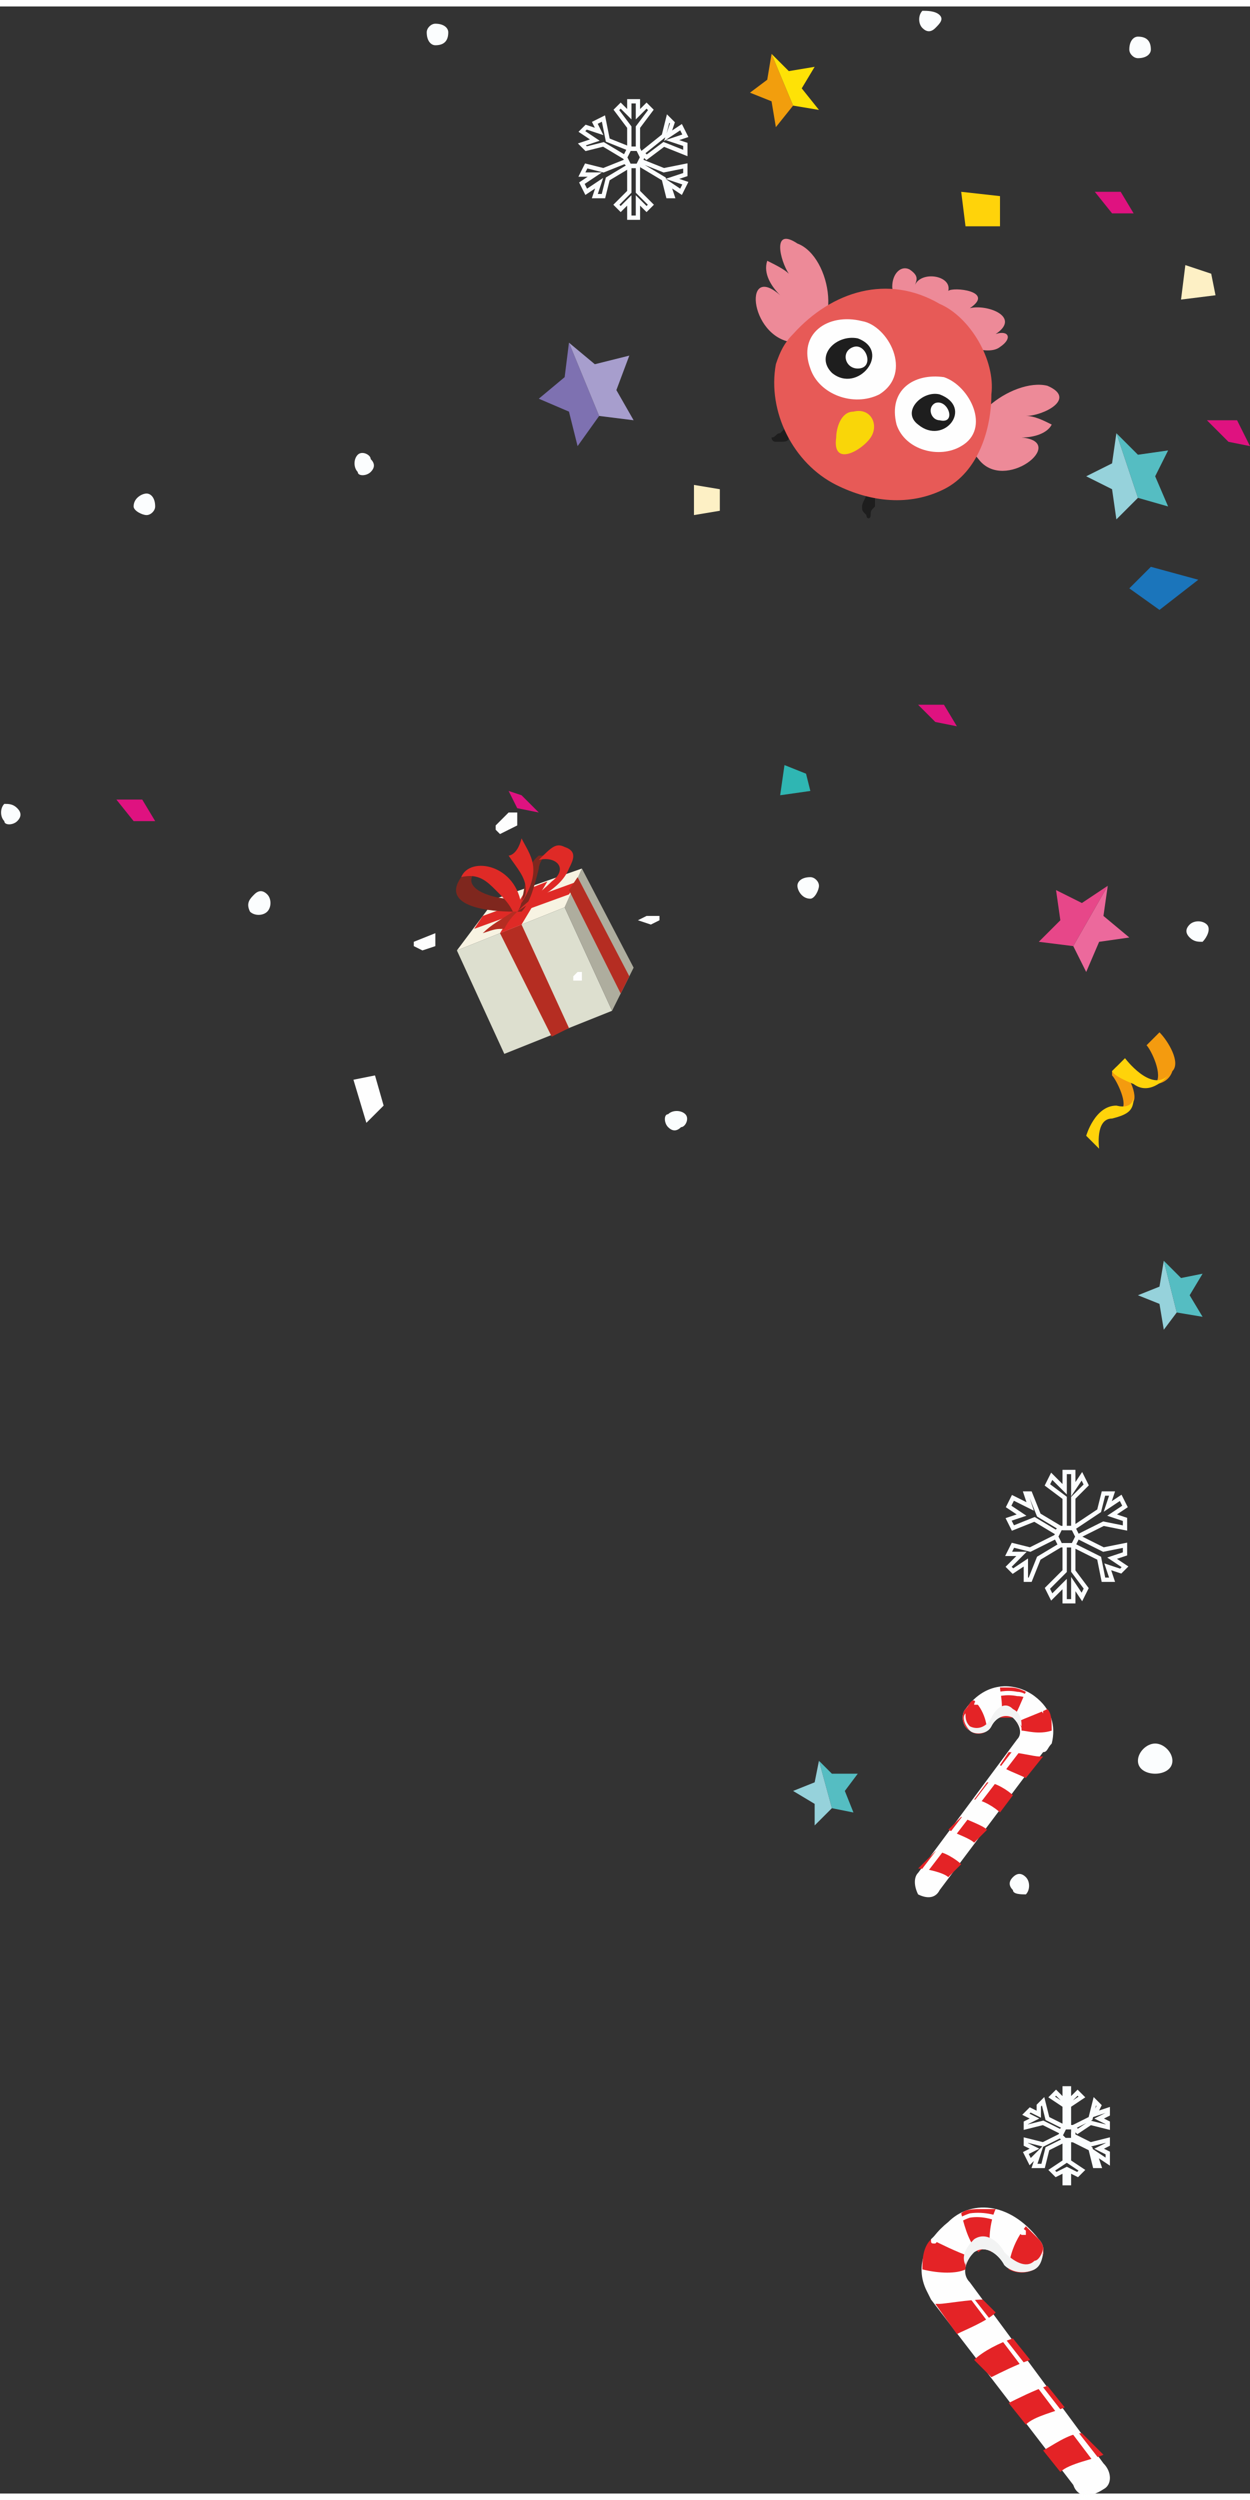<?xml version="1.0" encoding="UTF-8"?> <!-- Creator: CorelDRAW 2019 (64-Bit) --> <svg xmlns="http://www.w3.org/2000/svg" xmlns:xlink="http://www.w3.org/1999/xlink" xmlns:xodm="http://www.corel.com/coreldraw/odm/2003" xml:space="preserve" width="40px" height="80px" style="shape-rendering:geometricPrecision; text-rendering:geometricPrecision; image-rendering:optimizeQuality; fill-rule:evenodd; clip-rule:evenodd" viewBox="0 0 2.9 5.77"><rect x="0" y="0" width="2.9" height="5.77" fill="#333333" stroke="none"/> <defs> <style type="text/css"> <![CDATA[ .str0 {stroke:#FBFDFE;stroke-width:0.01;stroke-miterlimit:10} .fil2 {fill:none} .fil0 {fill:none;fill-rule:nonzero} .fil24 {fill:#FEFEFE} .fil22 {fill:#DF2A26} .fil1 {fill:#FBFDFE} .fil20 {fill:#F7F3E2} .fil21 {fill:#B52D22} .fil23 {fill:#7F271E} .fil18 {fill:#DDDFCF} .fil19 {fill:#AEAD9E} .fil25 {fill:#FEFEFE;fill-rule:nonzero} .fil14 {fill:#FEE206;fill-rule:nonzero} .fil8 {fill:#FFD30A;fill-rule:nonzero} .fil13 {fill:#F29E0D;fill-rule:nonzero} .fil12 {fill:#F49B0F;fill-rule:nonzero} .fil6 {fill:#EC699C;fill-rule:nonzero} .fil26 {fill:#E42326;fill-rule:nonzero} .fil31 {fill:#F9D609;fill-rule:nonzero} .fil7 {fill:#FDF0C5;fill-rule:nonzero} .fil5 {fill:#E74789;fill-rule:nonzero} .fil30 {fill:#E75A57;fill-rule:nonzero} .fil29 {fill:#ED8A98;fill-rule:nonzero} .fil4 {fill:#DF1280;fill-rule:nonzero} .fil27 {fill:#F2F3F3;fill-rule:nonzero} .fil17 {fill:#A79ECD;fill-rule:nonzero} .fil10 {fill:#96D2DB;fill-rule:nonzero} .fil16 {fill:#7E71B1;fill-rule:nonzero} .fil9 {fill:#55BDC2;fill-rule:nonzero} .fil3 {fill:#2FB6B3;fill-rule:nonzero} .fil11 {fill:#1B75BB;fill-rule:nonzero} .fil28 {fill:#1E1E1E;fill-rule:nonzero} .fil15 {fill:url(#id0)} ]]> </style> <linearGradient id="id0" gradientUnits="userSpaceOnUse" x1="2.68" y1="0" x2="2.68" y2="0"> <stop offset="0" style="stop-opacity:1; stop-color:#E2BA1E"></stop> <stop offset="0.141" style="stop-opacity:1; stop-color:#FAF29E"></stop> <stop offset="0.51" style="stop-opacity:1; stop-color:#AD7E29"></stop> <stop offset="0.769" style="stop-opacity:1; stop-color:#FAF195"></stop> <stop offset="0.878" style="stop-opacity:1; stop-color:#EDC72B"></stop> <stop offset="0.969" style="stop-opacity:1; stop-color:#C4712A"></stop> <stop offset="1" style="stop-opacity:1; stop-color:#C4712A"></stop> </linearGradient> </defs> <g id="Слой_x0020_1">  <g id="_5940053664"> <polygon class="fil0 str0" points="1.48,0.33 1.48,0.28 1.51,0.24 1.5,0.23 1.48,0.25 1.48,0.22 1.46,0.22 1.46,0.25 1.44,0.23 1.43,0.24 1.46,0.28 1.46,0.33 "></polygon> <polygon class="fil0 str0" points="1.49,0.34 1.5,0.35 1.54,0.32 1.59,0.34 1.59,0.32 1.56,0.31 1.59,0.3 1.58,0.28 1.55,0.3 1.56,0.27 1.55,0.26 1.54,0.3 "></polygon> <polygon class="fil0 str0" points="1.49,0.36 1.54,0.38 1.59,0.37 1.59,0.39 1.56,0.4 1.59,0.41 1.58,0.43 1.55,0.41 1.56,0.44 1.55,0.44 1.54,0.4 1.49,0.37 "></polygon> <polygon class="fil0 str0" points="1.48,0.37 1.48,0.43 1.51,0.46 1.5,0.47 1.48,0.45 1.48,0.49 1.46,0.49 1.46,0.45 1.44,0.47 1.43,0.46 1.46,0.43 1.46,0.37 "></polygon> <polygon class="fil0 str0" points="1.46,0.37 1.41,0.4 1.4,0.44 1.38,0.44 1.39,0.41 1.36,0.43 1.35,0.41 1.38,0.39 1.35,0.39 1.36,0.37 1.4,0.38 1.45,0.36 "></polygon> <polygon class="fil0 str0" points="1.45,0.35 1.4,0.32 1.36,0.33 1.35,0.32 1.38,0.31 1.35,0.29 1.36,0.28 1.39,0.29 1.38,0.27 1.4,0.26 1.41,0.31 1.46,0.33 "></polygon> <polygon class="fil0 str0" points="1.46,0.33 1.48,0.33 1.49,0.35 1.48,0.37 1.46,0.37 1.45,0.35 "></polygon> </g> <path class="fil1" d="M1.04 0.06c0,0.02 -0.01,0.03 -0.03,0.03 -0.01,0 -0.02,-0.01 -0.02,-0.03 0,-0.01 0.01,-0.02 0.02,-0.02 0.02,0 0.03,0.01 0.03,0.02z"></path> <path class="fil1" d="M2.67 0.1c0,0.01 -0.01,0.02 -0.03,0.02 -0.01,0 -0.02,-0.01 -0.02,-0.02 0,-0.02 0.01,-0.03 0.02,-0.03 0.02,0 0.03,0.01 0.03,0.03z"></path> <path class="fil1" d="M1.9 2.04c0,0.01 -0.01,0.03 -0.02,0.03 -0.02,0 -0.03,-0.02 -0.03,-0.03 0,-0.01 0.01,-0.02 0.03,-0.02 0.01,0 0.02,0.01 0.02,0.02z"></path> <path class="fil1" d="M2.17 0.05c-0.01,0.01 -0.02,0.01 -0.03,0 -0.01,-0.01 -0.01,-0.03 0,-0.04 0.01,0 0.03,0 0.04,0.01 0.01,0.01 0,0.02 -0.01,0.03z"></path> <path class="fil1" d="M0.04 1.89c-0.01,0.01 -0.03,0.01 -0.03,0 -0.01,-0.01 -0.01,-0.03 0,-0.04 0.01,0 0.02,0 0.03,0.01 0.01,0.01 0.01,0.02 0,0.03z"></path> <path class="fil1" d="M0.86 1.08c-0.01,0.01 -0.03,0.01 -0.03,0 -0.01,-0.01 -0.01,-0.03 0,-0.04 0.01,-0.01 0.03,0 0.03,0.01 0.01,0.01 0.01,0.02 0,0.03z"></path> <path class="fil1" d="M0.62 2.1c-0.01,0.01 -0.03,0.01 -0.04,0 -0.01,-0.02 0,-0.03 0.01,-0.04 0.01,-0.01 0.02,-0.01 0.03,0 0.01,0.01 0.01,0.03 0,0.04z"></path> <path class="fil1" d="M1.58 2.6c-0.01,0.01 -0.02,0.01 -0.03,0 -0.01,-0.01 -0.01,-0.03 0,-0.03 0.01,-0.01 0.03,-0.01 0.04,0 0.01,0.01 0,0.03 -0.01,0.03z"></path> <path class="fil1" d="M2.79 2.17c-0.01,0 -0.02,0 -0.03,-0.01 -0.01,-0.01 -0.01,-0.02 0,-0.03 0.01,-0.01 0.03,-0.01 0.04,0 0.01,0.01 0,0.03 -0.01,0.04z"></path> <g id="_5949496048"> <polygon class="fil2 str0" points="2.49,3.53 2.49,3.46 2.52,3.43 2.51,3.41 2.49,3.44 2.49,3.4 2.47,3.4 2.47,3.44 2.44,3.41 2.43,3.43 2.47,3.46 2.47,3.53 "></polygon> <polygon class="fil2 str0" points="2.49,3.53 2.5,3.55 2.56,3.52 2.61,3.53 2.61,3.51 2.58,3.5 2.61,3.48 2.6,3.46 2.57,3.48 2.58,3.45 2.56,3.45 2.55,3.49 "></polygon> <polygon class="fil2 str0" points="2.5,3.55 2.56,3.58 2.61,3.57 2.61,3.59 2.58,3.6 2.61,3.62 2.6,3.63 2.57,3.62 2.58,3.65 2.56,3.65 2.55,3.6 2.49,3.57 "></polygon> <polygon class="fil2 str0" points="2.49,3.57 2.49,3.63 2.52,3.67 2.51,3.69 2.49,3.66 2.49,3.7 2.47,3.7 2.47,3.66 2.44,3.69 2.43,3.67 2.47,3.63 2.47,3.57 "></polygon> <polygon class="fil2 str0" points="2.46,3.57 2.41,3.6 2.39,3.65 2.38,3.65 2.38,3.61 2.35,3.63 2.34,3.62 2.37,3.59 2.34,3.59 2.35,3.57 2.39,3.58 2.45,3.55 "></polygon> <polygon class="fil2 str0" points="2.45,3.54 2.4,3.51 2.35,3.53 2.34,3.51 2.37,3.5 2.34,3.48 2.35,3.46 2.39,3.48 2.38,3.45 2.39,3.45 2.41,3.5 2.46,3.53 "></polygon> <polygon class="fil2 str0" points="2.46,3.53 2.49,3.53 2.5,3.55 2.49,3.57 2.46,3.57 2.45,3.55 "></polygon> </g> <path class="fil1" d="M2.72 4.07c0,0.02 -0.02,0.03 -0.04,0.03 -0.02,0 -0.04,-0.01 -0.04,-0.03 0,-0.02 0.02,-0.04 0.04,-0.04 0.02,0 0.04,0.02 0.04,0.04z"></path> <path class="fil1" d="M2.38 4.38c-0.01,0 -0.03,0 -0.03,-0.01 -0.01,-0.01 -0.01,-0.02 0,-0.03 0.01,-0.01 0.02,-0.01 0.03,0 0.01,0.01 0.01,0.03 0,0.04z"></path> <polygon class="fil3" points="1.81,1.83 1.88,1.82 1.87,1.78 1.82,1.76 "></polygon> <polygon class="fil4" points="2.17,1.66 2.22,1.67 2.19,1.62 2.13,1.62 "></polygon> <g id="_5949498480"> <polygon class="fil5" points="2.51,2.08 2.45,2.05 2.46,2.12 2.41,2.17 2.49,2.18 2.57,2.04 "></polygon> <polygon class="fil6" points="2.55,2.17 2.62,2.16 2.56,2.11 2.57,2.04 2.49,2.18 2.52,2.24 "></polygon> </g> <polygon class="fil7" points="1.61,1.18 1.67,1.17 1.67,1.12 1.61,1.11 "></polygon> <polygon class="fil4" points="2.07,0.95 2.12,0.95 2.1,0.91 2.04,0.9 "></polygon> <polygon class="fil4" points="2.58,0.48 2.63,0.48 2.6,0.43 2.54,0.43 "></polygon> <polygon class="fil4" points="0.31,1.89 0.36,1.89 0.33,1.84 0.27,1.84 "></polygon> <polygon class="fil8" points="2.24,0.51 2.32,0.51 2.32,0.44 2.23,0.43 "></polygon> <g id="_5949475088"> <polygon class="fil9" points="2.64,1.04 2.71,1.03 2.68,1.09 2.71,1.16 2.64,1.14 2.59,0.99 "></polygon> <polygon class="fil10" points="2.58,1.12 2.52,1.09 2.58,1.06 2.59,0.99 2.64,1.14 2.59,1.19 "></polygon> </g> <g id="_5949498256"> <polygon class="fil9" points="1.93,4.1 1.99,4.1 1.96,4.14 1.98,4.19 1.93,4.18 1.9,4.07 "></polygon> <polygon class="fil10" points="1.89,4.17 1.84,4.14 1.89,4.12 1.9,4.07 1.93,4.18 1.89,4.22 "></polygon> </g> <g id="_5949493072"> <polygon class="fil9" points="2.74,2.95 2.79,2.94 2.76,2.99 2.79,3.04 2.73,3.03 2.7,2.91 "></polygon> <polygon class="fil10" points="2.69,3.01 2.64,2.99 2.69,2.97 2.7,2.91 2.73,3.03 2.7,3.07 "></polygon> </g> <polygon class="fil11" points="2.67,1.3 2.62,1.35 2.69,1.4 2.78,1.33 "></polygon> <g id="_5949480176"> <path class="fil12" d="M2.58 2.47c0,0 0,0 0,0.01 0.01,0.01 0.04,0.07 0.02,0.08 0,0 0.02,0.01 0.03,-0.02 0.01,-0.02 -0.02,-0.08 -0.04,-0.08l-0.01 0.01z"></path> <path class="fil12" d="M2.66 2.41c0.01,0.01 0.04,0.07 0.02,0.09 0,0 0.03,0 0.04,-0.03 0.02,-0.02 -0.01,-0.07 -0.03,-0.09l-0.03 0.03z"></path> <path class="fil8" d="M2.58 2.47l0.03 -0.03c0,0 0.06,0.08 0.1,0.04 0,0 -0.04,0.05 -0.08,0.02 -0.05,-0.02 -0.05,-0.03 -0.05,-0.03z"></path> <path class="fil8" d="M2.63 2.53c0,0 0,0.03 -0.04,0.02 -0.05,0 -0.07,0.07 -0.07,0.07l0.03 0.03c0,0 -0.01,-0.07 0.03,-0.07 0.04,-0.01 0.05,-0.02 0.05,-0.05z"></path> </g> <polygon class="fil4" points="1.21,1.83 1.18,1.82 1.2,1.86 1.25,1.87 "></polygon> <polygon class="fil13" points="1.78,0.17 1.74,0.2 1.79,0.22 1.8,0.28 1.84,0.23 1.79,0.11 "></polygon> <polygon class="fil14" points="1.86,0.19 1.89,0.14 1.83,0.15 1.79,0.11 1.84,0.23 1.9,0.24 "></polygon> <polygon class="fil7" points="2.74,0.68 2.82,0.67 2.81,0.62 2.75,0.6 "></polygon> <polygon class="fil4" points="2.85,1.01 2.9,1.02 2.87,0.96 2.8,0.96 "></polygon> <path class="fil2" d="M2.73 0.32c0,0 0,0.01 0,0.01"></path> <path class="fil15" d="M2.68 0c0,0 0,0 0,0l0 0c0,0 0,0 0,0z"></path> <g id="_5885000688"> <polygon class="fil16" points="1.31,0.86 1.25,0.91 1.32,0.94 1.34,1.02 1.39,0.95 1.32,0.78 "></polygon> <polygon class="fil17" points="1.43,0.89 1.46,0.81 1.38,0.83 1.32,0.78 1.39,0.95 1.47,0.96 "></polygon> </g> <g id="_5936244416"> <polygon class="fil0 str0" points="2.48,4.92 2.48,4.87 2.51,4.85 2.5,4.84 2.48,4.86 2.48,4.83 2.47,4.83 2.47,4.86 2.45,4.84 2.44,4.85 2.47,4.87 2.47,4.92 "></polygon> <polygon class="fil0 str0" points="2.49,4.92 2.5,4.93 2.53,4.91 2.57,4.92 2.57,4.91 2.55,4.9 2.57,4.89 2.57,4.88 2.54,4.89 2.55,4.87 2.54,4.86 2.53,4.9 "></polygon> <polygon class="fil0 str0" points="2.49,4.94 2.53,4.96 2.57,4.95 2.57,4.96 2.55,4.97 2.57,4.98 2.57,5 2.54,4.98 2.55,5.01 2.54,5.01 2.53,4.97 2.49,4.95 "></polygon> <polygon class="fil0 str0" points="2.48,4.95 2.48,5 2.51,5.02 2.5,5.03 2.48,5.02 2.48,5.05 2.47,5.05 2.47,5.02 2.45,5.03 2.44,5.02 2.47,5 2.47,4.95 "></polygon> <polygon class="fil0 str0" points="2.47,4.95 2.43,4.97 2.42,5.01 2.4,5.01 2.41,4.98 2.39,5 2.38,4.98 2.4,4.97 2.38,4.96 2.38,4.95 2.42,4.96 2.46,4.94 "></polygon> <polygon class="fil0 str0" points="2.46,4.93 2.42,4.91 2.38,4.92 2.38,4.91 2.4,4.9 2.38,4.89 2.39,4.88 2.41,4.89 2.41,4.87 2.42,4.86 2.43,4.9 2.47,4.92 "></polygon> <polygon class="fil0 str0" points="2.47,4.92 2.49,4.92 2.49,4.94 2.49,4.95 2.47,4.95 2.46,4.94 "></polygon> </g> <path class="fil1" d="M0.36 1.16c0,0.01 -0.01,0.02 -0.02,0.02 -0.01,0 -0.03,-0.01 -0.03,-0.02 0,-0.02 0.02,-0.03 0.03,-0.03 0.01,0 0.02,0.01 0.02,0.03z"></path> <g id="_5758297984"> <polygon class="fil18" points="1.17,2.43 1.06,2.19 1.31,2.09 1.42,2.33 "></polygon> <polygon class="fil19" points="1.42,2.33 1.31,2.09 1.35,2 1.47,2.23 "></polygon> <polygon class="fil20" points="1.31,2.09 1.06,2.19 1.15,2.07 1.35,2 "></polygon> <polygon class="fil21" points="1.16,2.15 1.21,2.13 1.32,2.37 1.28,2.39 "></polygon> <polygon class="fil22" points="1.1,2.14 1.12,2.11 1.34,2.03 1.32,2.06 "></polygon> <polygon class="fil22" points="1.21,2.13 1.16,2.15 1.22,2.05 1.27,2.03 "></polygon> <path class="fil23" d="M1.19 2.1c-0.05,0 -0.17,-0.01 -0.12,-0.08 0.01,0 0.02,-0.01 0.03,-0.01 -0.03,0.04 0.05,0.06 0.08,0.06 0.01,0.02 0.01,0.02 0.01,0.03z"></path> <path class="fil22" d="M1.19 2.1c0.01,0 0.02,-0.01 0.02,-0.01 -0.01,-0.1 -0.12,-0.12 -0.14,-0.07 0.04,-0.01 0.06,0.01 0.08,0.03 0.02,0.02 0.03,0.03 0.04,0.05z"></path> <polygon class="fil21" points="1.32,2.05 1.34,2.02 1.46,2.25 1.44,2.29 "></polygon> <path class="fil23" d="M1.2 2.1c-0.01,0 0,0 0.01,0 0.02,-0.02 0.03,-0.06 0.04,-0.1 0,-0.01 0.01,-0.03 0.02,-0.03 0,0 -0.01,0 -0.02,0 -0.04,0.03 -0.03,0.11 -0.05,0.13z"></path> <path class="fil22" d="M1.21 2.08c0,-0.01 0.01,-0.01 0.01,-0.03 0,-0.03 -0.02,-0.05 -0.04,-0.08 0,0 0.02,0 0.03,-0.04 0.02,0.04 0.05,0.07 0,0.15 0,0.01 0,0 0,0z"></path> <path class="fil22" d="M1.2 2.1c0.03,-0.03 0.05,-0.04 0.08,-0.07 0.04,-0.03 0.01,-0.06 -0.03,-0.05 0.03,-0.03 0.04,-0.04 0.06,-0.03 0.03,0.01 0.02,0.03 0.01,0.05 -0.02,0.05 -0.08,0.07 -0.12,0.1z"></path> <path class="fil21" d="M1.2 2.1c-0.01,0 -0.01,0 -0.01,0 -0.03,0.02 -0.05,0.03 -0.07,0.05 0.03,-0.01 0.03,-0.01 0.05,-0.01 0.01,-0.02 0.02,-0.03 0.03,-0.04z"></path> <polygon class="fil24" points="1.2,1.88 1.19,1.88 1.15,1.91 1.16,1.92 1.2,1.9 "></polygon> <polygon class="fil24" points="1.15,1.91 1.15,1.9 1.18,1.87 1.2,1.87 1.2,1.88 "></polygon> <polygon class="fil24" points="0.87,2.48 0.89,2.55 0.85,2.59 0.82,2.49 "></polygon> <polygon class="fil24" points="1.48,2.12 1.5,2.11 1.53,2.11 1.53,2.12 1.51,2.13 "></polygon> <polygon class="fil24" points="0.96,2.17 0.96,2.18 0.98,2.19 1.01,2.18 1.01,2.17 1.01,2.15 "></polygon> <polygon class="fil24" points="1.33,2.26 1.33,2.25 1.34,2.24 1.35,2.24 1.35,2.24 1.35,2.26 "></polygon> </g> <g id="_6444807120"> <path class="fil25" d="M2.2 5.14c-0.05,0.04 -0.08,0.1 -0.05,0.16 0,0 0.01,0.02 0.01,0.02l0.33 0.43c0.01,0.03 0.04,0.03 0.07,0.01 0.02,-0.01 0.02,-0.04 0,-0.06l-0.31 -0.42c-0.02,-0.02 -0.01,-0.05 0.01,-0.07 0.03,-0.02 0.06,0.01 0.07,0.03 0.02,0.02 0.05,0.02 0.07,0.01 0.02,-0.02 0.03,-0.05 0.01,-0.07 -0.07,-0.09 -0.16,-0.09 -0.21,-0.04z"></path> <path class="fil26" d="M2.38 5.15c0.01,0.01 0.02,0.02 0.03,0.03 0.02,0.02 0.01,0.05 -0.01,0.07 -0.02,0.01 -0.04,0.01 -0.06,0 0,0 0,-0.05 0.04,-0.1z"></path> <path class="fil26" d="M2.31 5.11c-0.01,0.02 -0.02,0.07 -0.01,0.1 -0.01,-0.01 -0.02,-0.01 -0.03,0 -0.02,-0.02 -0.03,-0.05 -0.04,-0.09 0.01,-0.01 0.03,-0.01 0.05,-0.01l0 0c0.01,0 0.02,0 0.03,0z"></path> <path class="fil26" d="M2.16 5.18c0.02,0.01 0.06,0.03 0.09,0.04 -0.01,0.01 -0.01,0.02 -0.01,0.03 -0.02,0.01 -0.06,0.01 -0.1,0 0,-0.02 0,-0.05 0.02,-0.07z"></path> <path class="fil26" d="M2.28 5.32c-0.03,0 -0.09,0.01 -0.1,0.01l-0.01 0 0.05 0.07c0.02,-0.01 0.07,-0.03 0.09,-0.05l-0.03 -0.03z"></path> <path class="fil26" d="M2.56 5.68c-0.02,0.01 -0.08,0.02 -0.1,0.04l-0.04 -0.05c0.02,-0.01 0.06,-0.04 0.09,-0.04l0.05 0.05z"></path> <path class="fil26" d="M2.47 5.57c-0.02,0.01 -0.07,0.02 -0.09,0.04l-0.04 -0.05c0.02,-0.01 0.06,-0.03 0.09,-0.04l0.04 0.05z"></path> <path class="fil26" d="M2.39 5.46c-0.03,0.01 -0.07,0.03 -0.09,0.04l-0.04 -0.04c0.02,-0.02 0.06,-0.04 0.09,-0.05l0.04 0.05z"></path> <path class="fil27" d="M2.26 5.18c0.03,-0.02 0.06,0.01 0.07,0.03 0.02,0.02 0.05,0.04 0.07,0.02 0.01,0 0.02,-0.02 0.02,-0.03 0,0.01 0,0.04 -0.02,0.05 -0.02,0.01 -0.05,0.01 -0.07,-0.01 -0.01,-0.02 -0.04,-0.05 -0.07,-0.03 -0.01,0.01 -0.02,0.02 -0.02,0.03 -0.01,-0.02 0,-0.04 0.02,-0.06z"></path> <path class="fil25" d="M2.38 5.17c0,0 0,0 0,0 0,-0.01 0,-0.01 0,-0.01 0,0 -0.06,-0.05 -0.13,-0.04 -0.03,0.01 -0.06,0.03 -0.09,0.06 0,0.01 0,0.01 0.01,0.01 0,0 0,0 0,0 0.03,-0.03 0.05,-0.05 0.08,-0.06 0.06,-0.01 0.12,0.04 0.12,0.04 0,0 0.01,0 0.01,0z"></path> <path class="fil25" d="M2.55 5.7c0,0 0,-0.01 0,-0.01l-0.32 -0.41c0,0 0,0 0,0 -0.01,0 -0.01,0 0,0.01l0.31 0.41c0,0 0,0 0.01,0z"></path> </g> <g id="_6444811184"> <path class="fil25" d="M2.4 3.92c0.04,0.03 0.05,0.07 0.04,0.11 -0.01,0.01 -0.01,0.02 -0.02,0.02l-0.24 0.32c-0.01,0.02 -0.03,0.02 -0.05,0.01 -0.01,-0.02 -0.01,-0.04 0,-0.05l0.23 -0.31c0.01,-0.01 0.01,-0.03 -0.01,-0.05 -0.02,-0.01 -0.04,0 -0.05,0.02 -0.01,0.02 -0.04,0.02 -0.05,0.01 -0.02,-0.01 -0.02,-0.04 -0.01,-0.05 0.05,-0.07 0.12,-0.06 0.16,-0.03z"></path> <path class="fil26" d="M2.26 3.93c-0.01,0 -0.01,0.01 -0.02,0.02 -0.01,0.01 -0.01,0.04 0.01,0.05 0.01,0.01 0.03,0.01 0.04,0 0,0 0,-0.04 -0.03,-0.07z"></path> <path class="fil26" d="M2.32 3.9c0,0.01 0.01,0.05 0,0.07 0.01,0 0.02,0 0.03,0 0.01,-0.01 0.02,-0.04 0.03,-0.06 -0.02,-0.01 -0.03,-0.01 -0.04,-0.01l0 0c-0.01,0 -0.02,0 -0.02,0z"></path> <path class="fil26" d="M2.43 3.95c-0.02,0.01 -0.05,0.02 -0.07,0.03 0.01,0.01 0.01,0.01 0.01,0.02 0.01,0 0.04,0.01 0.07,0 0,-0.02 0,-0.04 -0.01,-0.05z"></path> <path class="fil26" d="M2.34 4.05c0.02,0 0.06,0.01 0.07,0.01l0.01 0 -0.04 0.05c-0.02,-0.01 -0.05,-0.02 -0.06,-0.03l0.02 -0.03z"></path> <path class="fil26" d="M2.13 4.32c0.02,0 0.06,0.01 0.07,0.02l0.03 -0.03c-0.01,-0.01 -0.04,-0.03 -0.06,-0.03l-0.04 0.04z"></path> <path class="fil26" d="M2.2 4.23c0.02,0.01 0.05,0.02 0.06,0.03l0.03 -0.03c-0.01,-0.01 -0.04,-0.02 -0.06,-0.03l-0.03 0.03z"></path> <path class="fil26" d="M2.26 4.16c0.02,0 0.05,0.02 0.06,0.03l0.03 -0.04c-0.01,-0.01 -0.04,-0.03 -0.06,-0.03l-0.03 0.04z"></path> <path class="fil27" d="M2.35 3.95c-0.02,-0.02 -0.04,0 -0.05,0.02 -0.01,0.02 -0.03,0.03 -0.05,0.02 -0.01,-0.01 -0.01,-0.02 -0.01,-0.03 -0.01,0.01 0,0.03 0.01,0.04 0.01,0.01 0.04,0.01 0.05,-0.01 0.01,-0.02 0.03,-0.03 0.05,-0.02 0.01,0.01 0.01,0.01 0.02,0.02 0,-0.01 0,-0.03 -0.02,-0.04z"></path> <path class="fil25" d="M2.27 3.94c0,0 -0.01,0 -0.01,0 0,0 0,-0.01 0.01,-0.01 0,0 0.04,-0.03 0.09,-0.02 0.02,0 0.04,0.02 0.06,0.04 0,0 0,0.01 0,0.01 0,0 0,0 0,0 -0.02,-0.03 -0.04,-0.04 -0.06,-0.04 -0.05,-0.01 -0.09,0.02 -0.09,0.02 0,0 0,0 0,0z"></path> <path class="fil25" d="M2.14 4.33c0,0 0,-0.01 0,-0.01l0.23 -0.3c0,0 0,0 0.01,0 0,0 0,0 0,0.01l-0.23 0.3c0,0 -0.01,0 -0.01,0z"></path> </g> <g id="_6444815248"> <path class="fil28" d="M1.8 1.01c0,0 0,0 0,0 0,0 0,0 0,0 0.01,0 0,0 0,0 0.01,0 0.01,0 0.01,0 0.01,0 0.02,0 0.02,-0.01 0.02,0 0.04,-0.02 0.04,-0.03 0,-0.01 0,-0.01 -0.01,-0.01 -0.01,0 -0.01,0 -0.02,0.01 0,0 -0.01,0.01 -0.02,0.01 0,0 -0.01,0.01 -0.01,0.01 -0.01,0 -0.01,0.01 -0.02,0.01 0,0 0.01,0 0.01,0 0,0 -0.01,0 -0.01,0 0,0 0,0.01 0.01,0.01z"></path> <path class="fil28" d="M2.04 1.1c-0.01,0.01 -0.02,0.02 -0.03,0.03 0,0.01 -0.01,0.02 -0.01,0.03 0,0.01 0,0.01 0.01,0.02 0,0.01 0.01,0.01 0.01,0 0,-0.01 0,-0.01 0.01,-0.02 0,-0.01 0,-0.01 0,-0.02 0.01,-0.01 0.01,-0.02 0.02,-0.03 0.01,-0.01 0,-0.02 -0.01,-0.01z"></path> <path class="fil29" d="M2.32 0.79c-0.05,0.04 -0.25,-0.08 -0.25,-0.14 0,-0.03 0.02,-0.05 0.04,-0.04 0.03,0.02 0.01,0.03 0.01,0.05 0,-0.05 0.09,-0.04 0.08,0 0.01,-0.01 0.11,0 0.05,0.04 0.04,-0.01 0.12,0.02 0.06,0.06 0.03,-0.01 0.04,0.01 0.01,0.03z"></path> <path class="fil29" d="M2.37 1c0.11,0.01 -0.04,0.13 -0.1,0.05 -0.07,-0.08 0.08,-0.19 0.16,-0.17 0.07,0.03 -0.01,0.07 -0.05,0.07 0.02,0 0.04,0.01 0.06,0.02 -0.01,0.02 -0.04,0.03 -0.07,0.03z"></path> <path class="fil29" d="M1.81 0.67c-0.09,-0.08 -0.07,0.11 0.04,0.11 0.11,-0.01 0.08,-0.2 0,-0.23 -0.06,-0.04 -0.04,0.04 -0.02,0.07 -0.01,-0.01 -0.03,-0.02 -0.05,-0.03 -0.01,0.03 0.01,0.06 0.03,0.08z"></path> <path class="fil30" d="M1.84 0.76c-0.02,0.02 -0.03,0.04 -0.04,0.07 -0.02,0.11 0.04,0.23 0.14,0.28 0.08,0.04 0.17,0.05 0.25,0.01 0.08,-0.04 0.11,-0.14 0.11,-0.22 0.01,-0.08 -0.05,-0.18 -0.12,-0.21 -0.12,-0.07 -0.25,-0.03 -0.34,0.07z"></path> <path class="fil31" d="M2.02 1c0,0 0,0 0,0 -0.02,0.03 -0.09,0.07 -0.08,0 0,-0.02 0.01,-0.06 0.04,-0.06 0.04,-0.01 0.06,0.03 0.04,0.06z"></path> <path class="fil25" d="M2.08 0.97c0.02,0.06 0.1,0.08 0.15,0.05 0.07,-0.04 0.02,-0.14 -0.04,-0.16 -0.07,-0.01 -0.13,0.03 -0.11,0.11z"></path> <path class="fil28" d="M2.13 0.97c0.06,0.05 0.13,-0.04 0.05,-0.07 -0.04,-0.01 -0.09,0.04 -0.05,0.07z"></path> <path class="fil25" d="M2.17 0.92c-0.02,0.01 -0.01,0.04 0.01,0.04 0.04,0.01 0.02,-0.05 -0.01,-0.04 0,0 0,0 0,0z"></path> <path class="fil25" d="M1.88 0.84c0.02,0.06 0.1,0.09 0.16,0.06 0.08,-0.05 0.02,-0.16 -0.04,-0.17 -0.08,-0.02 -0.15,0.03 -0.12,0.11z"></path> <path class="fil28" d="M1.93 0.85c0.06,0.05 0.14,-0.05 0.06,-0.08 -0.05,-0.01 -0.1,0.04 -0.06,0.08z"></path> <path class="fil25" d="M1.98 0.79c-0.03,0.01 -0.02,0.05 0.01,0.05 0.04,0 0.02,-0.06 -0.01,-0.05 0,0 0,0 0,0z"></path> </g> </g> </svg> 